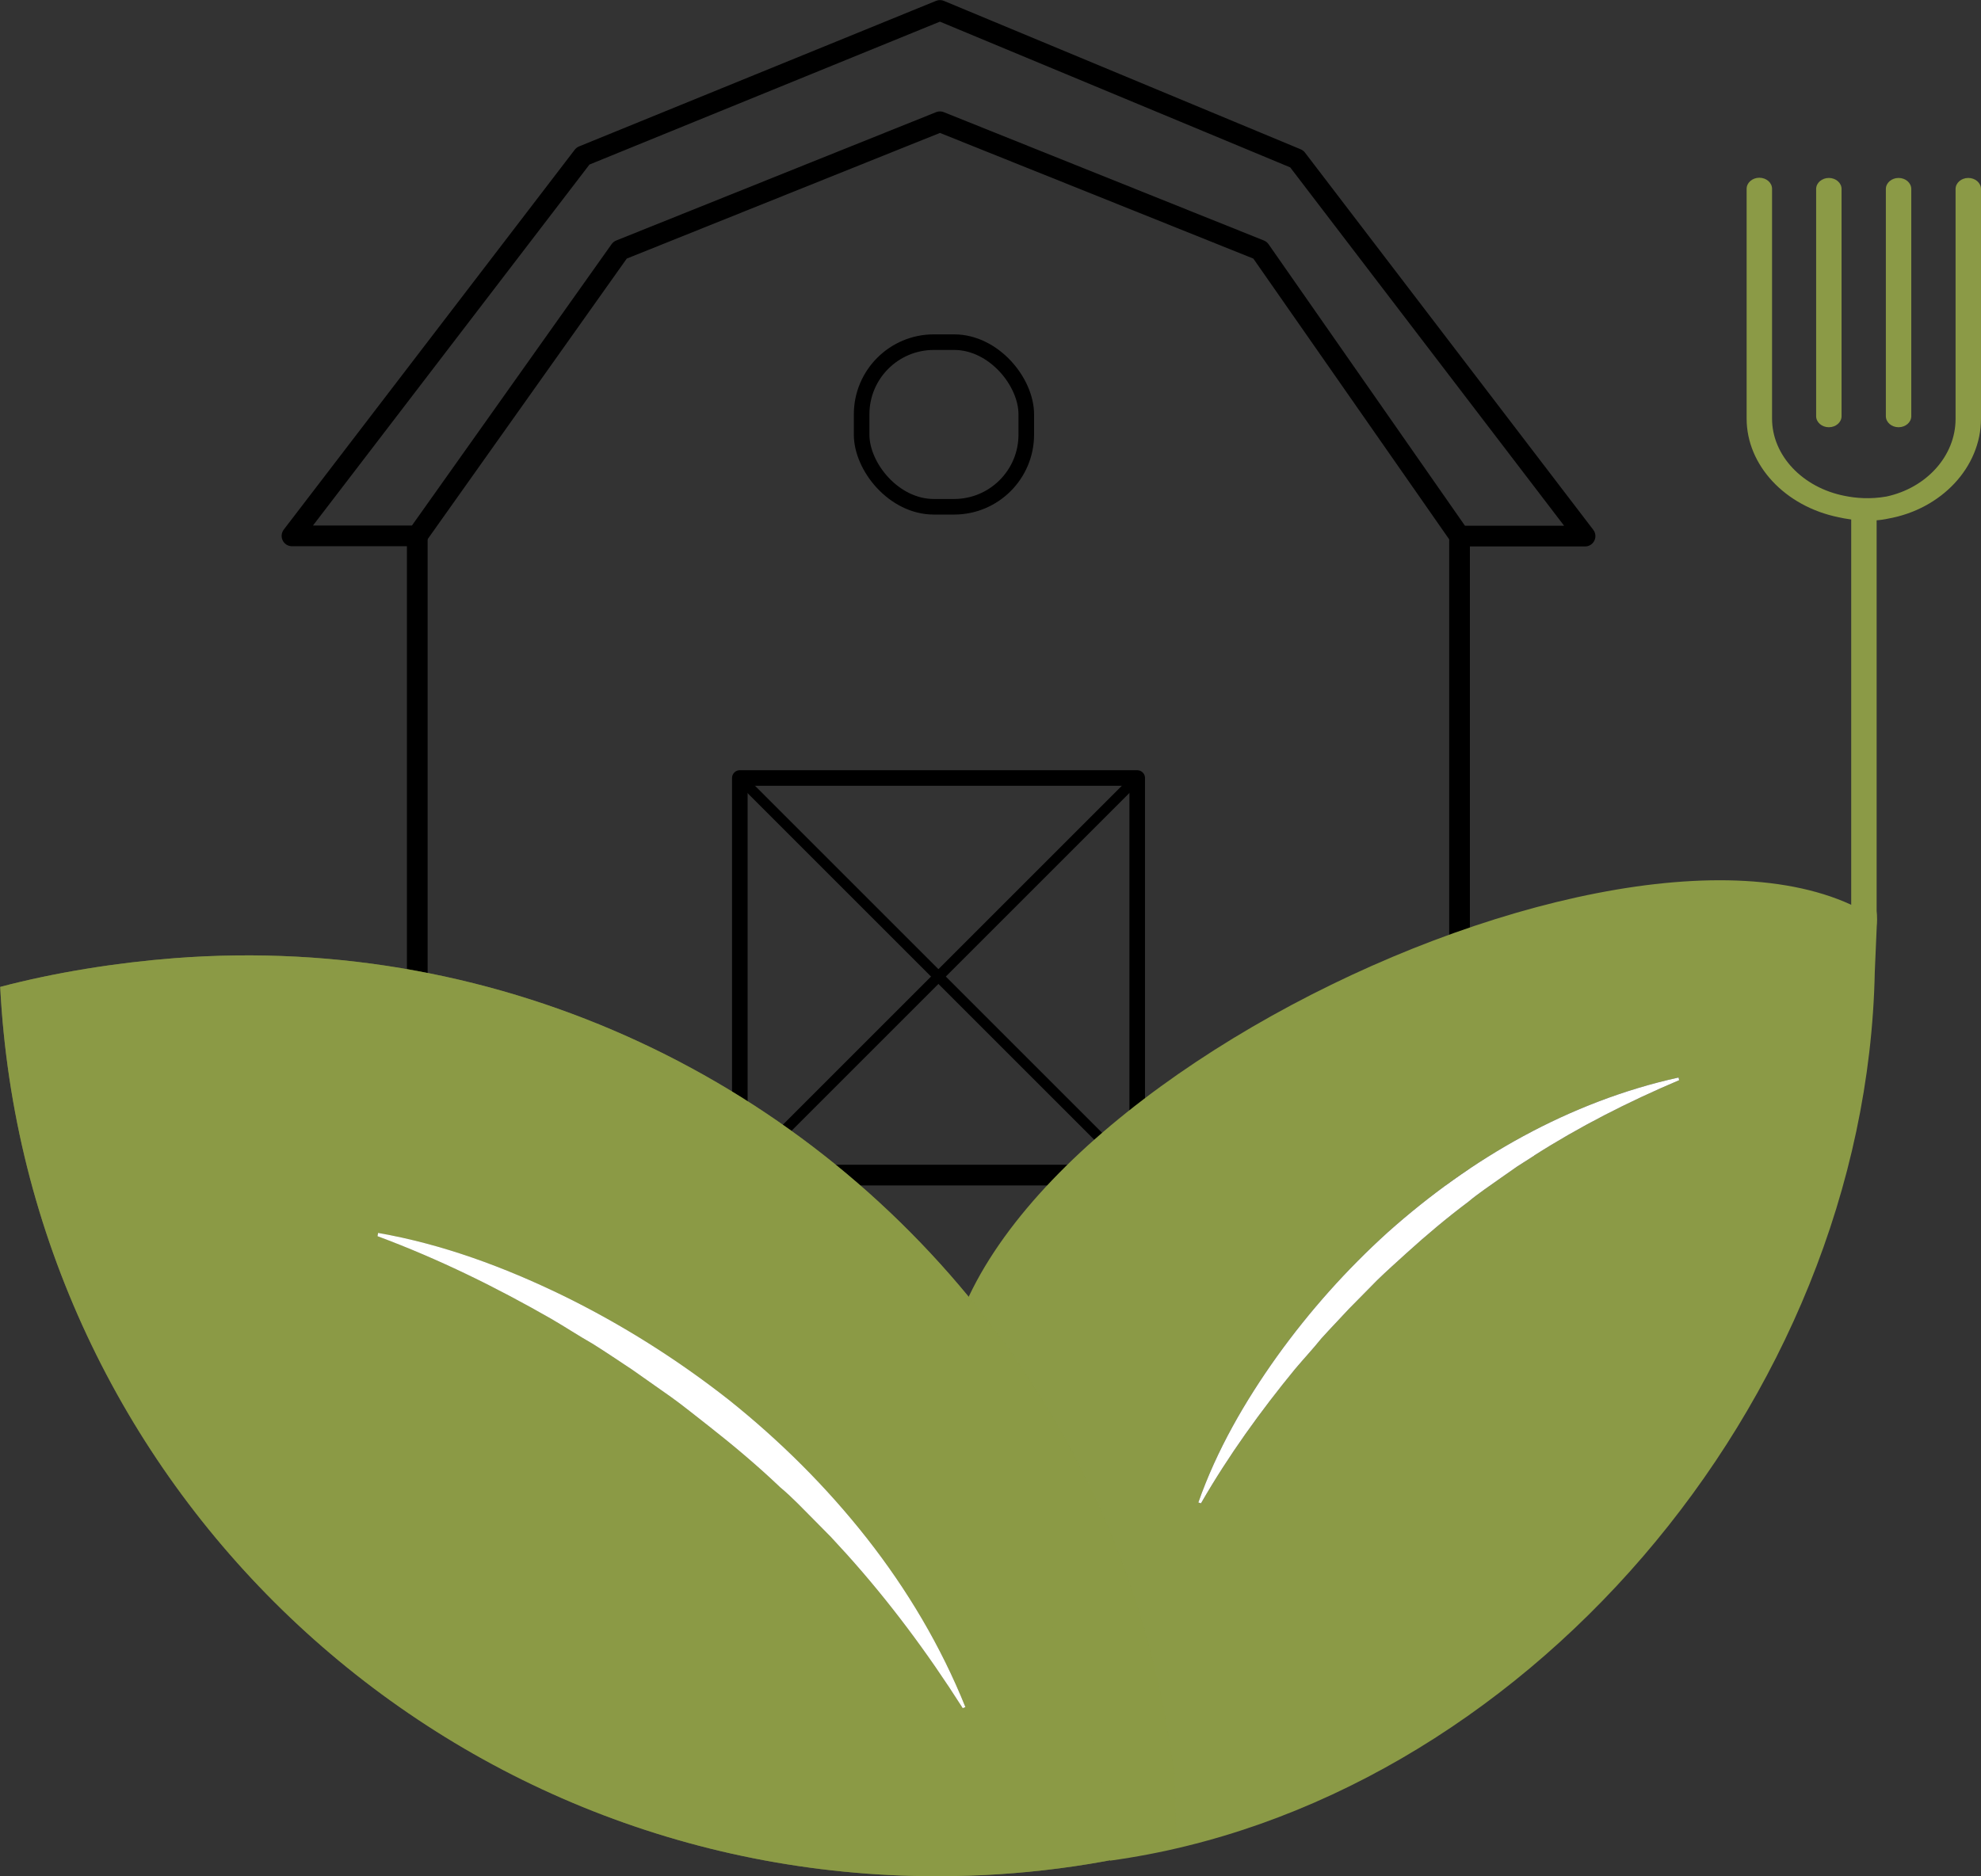<svg xmlns="http://www.w3.org/2000/svg" width="96.61" height="91.51" viewBox="0 0 96.61 91.51"><rect x="0" y="0" width="96.61" height="91.51" fill="#333333" stroke="none"/><defs><style>      .uuid-8fca7098-cb4f-4b06-acf9-446fd758e507, .uuid-4ff3c4cd-a050-48e5-9958-bf03cd184c66 {        fill: #8b9a46;      }      .uuid-72209a8d-4e47-4b44-a8c8-943ea0c76a85 {        fill: #fff;      }      .uuid-4ff3c4cd-a050-48e5-9958-bf03cd184c66 {        mix-blend-mode: multiply;        opacity: .54;      }      .uuid-14841c13-1c88-4fc8-86b1-5051f73c3f51 {        stroke-width: 1.01px;      }      .uuid-14841c13-1c88-4fc8-86b1-5051f73c3f51, .uuid-dc17eedc-eb9d-4bc3-8c2e-acaa96d0f77c, .uuid-fa9940b7-952e-4f25-9347-3d843c6824df {        fill: none;        stroke: #000;        stroke-linecap: round;        stroke-linejoin: round;      }      .uuid-69a3bc08-7ca9-4429-be1e-f3cef9afe271 {        isolation: isolate;      }      .uuid-dc17eedc-eb9d-4bc3-8c2e-acaa96d0f77c {        stroke-width: .76px;      }      .uuid-fa9940b7-952e-4f25-9347-3d843c6824df {        stroke-width: .51px;      }    </style></defs><g class="uuid-69a3bc08-7ca9-4429-be1e-f3cef9afe271"><g><g><g><g><polygon class="uuid-14841c13-1c88-4fc8-86b1-5051f73c3f51" points="20.35 26.14 14.24 26.14 28.43 7.61 45.84 .51 63.24 7.75 77.3 26.15 71.18 26.15 61.45 12.2 45.84 5.94 30.24 12.2 20.35 26.14"></polygon><rect class="uuid-dc17eedc-eb9d-4bc3-8c2e-acaa96d0f77c" x="42.02" y="16.69" width="8.03" height="8.03" rx="3.52" ry="3.52"></rect><polyline class="uuid-14841c13-1c88-4fc8-86b1-5051f73c3f51" points="20.35 26.15 20.35 57.32 71.18 57.32 71.18 26.15"></polyline><rect class="uuid-dc17eedc-eb9d-4bc3-8c2e-acaa96d0f77c" x="36.08" y="37.95" width="19.38" height="19.38"></rect><line class="uuid-fa9940b7-952e-4f25-9347-3d843c6824df" x1="36.08" y1="37.95" x2="55.45" y2="57.32"></line><line class="uuid-fa9940b7-952e-4f25-9347-3d843c6824df" x1="55.45" y1="37.95" x2="36.08" y2="57.32"></line></g><g><path class="uuid-8fca7098-cb4f-4b06-acf9-446fd758e507" d="M92.59,20.84c.34,0,.62-.24.62-.54v-11.08c0-.3-.28-.54-.62-.54s-.62.24-.62.54v11.08c0,.3.28.54.62.54Z"></path><path class="uuid-8fca7098-cb4f-4b06-acf9-446fd758e507" d="M89.19,20.84c.34,0,.62-.24.62-.54v-11.08c0-.3-.28-.54-.62-.54s-.62.24-.62.54v11.08c0,.3.28.54.62.54Z"></path><path class="uuid-8fca7098-cb4f-4b06-acf9-446fd758e507" d="M96.61,20.3v-11.08c0-.3-.28-.54-.62-.54s-.62.24-.62.54v11.21c0,1.81-1.42,3.37-3.37,3.79-.79.14-1.49.08-2.03-.03-2.06-.4-3.55-1.97-3.55-3.77v-.08s0-.05,0-.05v-11.08c0-.3-.28-.54-.62-.54s-.62.24-.62.54v11.21c0,2.28,1.88,4.28,4.48,4.81h0c.18.04.38.08.62.11v19.7c0,.31.28.56.62.56s.62-.25.62-.56v-19.66c.07,0,.25-.03.27-.03.1-.01.28-.05.28-.05,2.61-.46,4.54-2.51,4.54-4.88v-.08s0-.05,0-.05Z"></path></g><g><g><path class="uuid-8fca7098-cb4f-4b06-acf9-446fd758e507" d="M57.26,86.49c-1.02-8.09-4.12-15.45-8.72-21.58-9.04-12.08-23.89-19.42-40.05-18.17-2.83.22-5.83.7-8.48,1.4h0c1.24,24.17,21.22,43.38,45.69,43.38,4.04,0,7.95-.52,11.68-1.51l-.11-3.51ZM46.95,83.32c-1.73-2.72-3.59-5.21-5.65-7.5l-.78-.85-.81-.82c-.54-.54-1.07-1.11-1.66-1.6-1.11-1.06-2.29-2.05-3.5-3-.61-.47-1.2-.96-1.83-1.41l-1.89-1.33c-.64-.42-1.28-.86-1.94-1.27-.67-.38-1.32-.81-1.99-1.2-2.69-1.54-5.48-2.92-8.49-4.04l.03-.16c3.15.55,6.16,1.67,9.02,3.06,2.86,1.4,5.57,3.11,8.08,5.08,2.49,1.99,4.77,4.25,6.74,6.76,1.97,2.51,3.61,5.27,4.8,8.23l-.15.06Z"></path><g><path class="uuid-8fca7098-cb4f-4b06-acf9-446fd758e507" d="M90.87,44.43h0c-12.67-6.93-49.51,11.7-44.32,26.68,4.12,6.47,7.2,11.51,7.59,19.65,19.98-2.75,36.87-22.34,37.29-43.35h0s.11-2.55.11-2.55c0-1.37-.67-.43-.67-.43ZM74.82,56.37l-.83.53-.8.56c-.53.38-1.08.74-1.58,1.16-1.04.78-2.04,1.62-3.01,2.5-.48.44-.97.87-1.44,1.33l-1.38,1.4c-.44.48-.9.95-1.34,1.44-.41.51-.86.99-1.29,1.5-1.67,2.04-3.22,4.18-4.58,6.54l-.13-.04c.9-2.56,2.27-4.93,3.84-7.13,1.58-2.2,3.39-4.23,5.4-6.05,2.02-1.8,4.23-3.4,6.61-4.69,2.38-1.29,4.93-2.28,7.57-2.86l.03.13c-2.52,1.07-4.87,2.27-7.08,3.68Z"></path><path class="uuid-4ff3c4cd-a050-48e5-9958-bf03cd184c66" d="M57.26,86.49c-1.02-8.09-4.12-15.45-8.72-21.58-9.04-12.08-23.89-19.42-40.05-18.17-2.83.22-5.83.7-8.48,1.4h0c1.24,24.17,21.22,43.38,45.69,43.38,4.04,0,7.95-.52,11.68-1.51l-.11-3.51Z"></path></g></g><path class="uuid-72209a8d-4e47-4b44-a8c8-943ea0c76a85" d="M46.95,83.32c-1.73-2.72-3.59-5.21-5.65-7.5l-.78-.85-.81-.82c-.54-.54-1.07-1.11-1.66-1.6-1.11-1.06-2.29-2.05-3.5-3-.61-.47-1.2-.96-1.83-1.41l-1.89-1.33c-.64-.42-1.28-.86-1.94-1.27-.67-.38-1.32-.81-1.99-1.2-2.69-1.54-5.48-2.92-8.49-4.04l.03-.16c3.15.55,6.16,1.67,9.02,3.06,2.86,1.4,5.57,3.11,8.08,5.08,2.49,1.99,4.77,4.25,6.74,6.76,1.97,2.51,3.61,5.27,4.8,8.23l-.15.06Z"></path><path class="uuid-72209a8d-4e47-4b44-a8c8-943ea0c76a85" d="M74.82,56.37l-.83.53-.8.56c-.53.38-1.08.74-1.58,1.16-1.04.78-2.04,1.62-3.01,2.5-.48.44-.97.87-1.44,1.33l-1.38,1.4c-.44.48-.9.95-1.34,1.44-.41.51-.86.99-1.29,1.5-1.67,2.04-3.22,4.18-4.58,6.54l-.13-.04c.9-2.56,2.27-4.93,3.84-7.13,1.58-2.2,3.39-4.23,5.4-6.05,2.02-1.8,4.23-3.4,6.61-4.69,2.38-1.29,4.93-2.28,7.57-2.86l.03.13c-2.52,1.07-4.87,2.27-7.08,3.68Z"></path></g></g></g></g></g></svg>